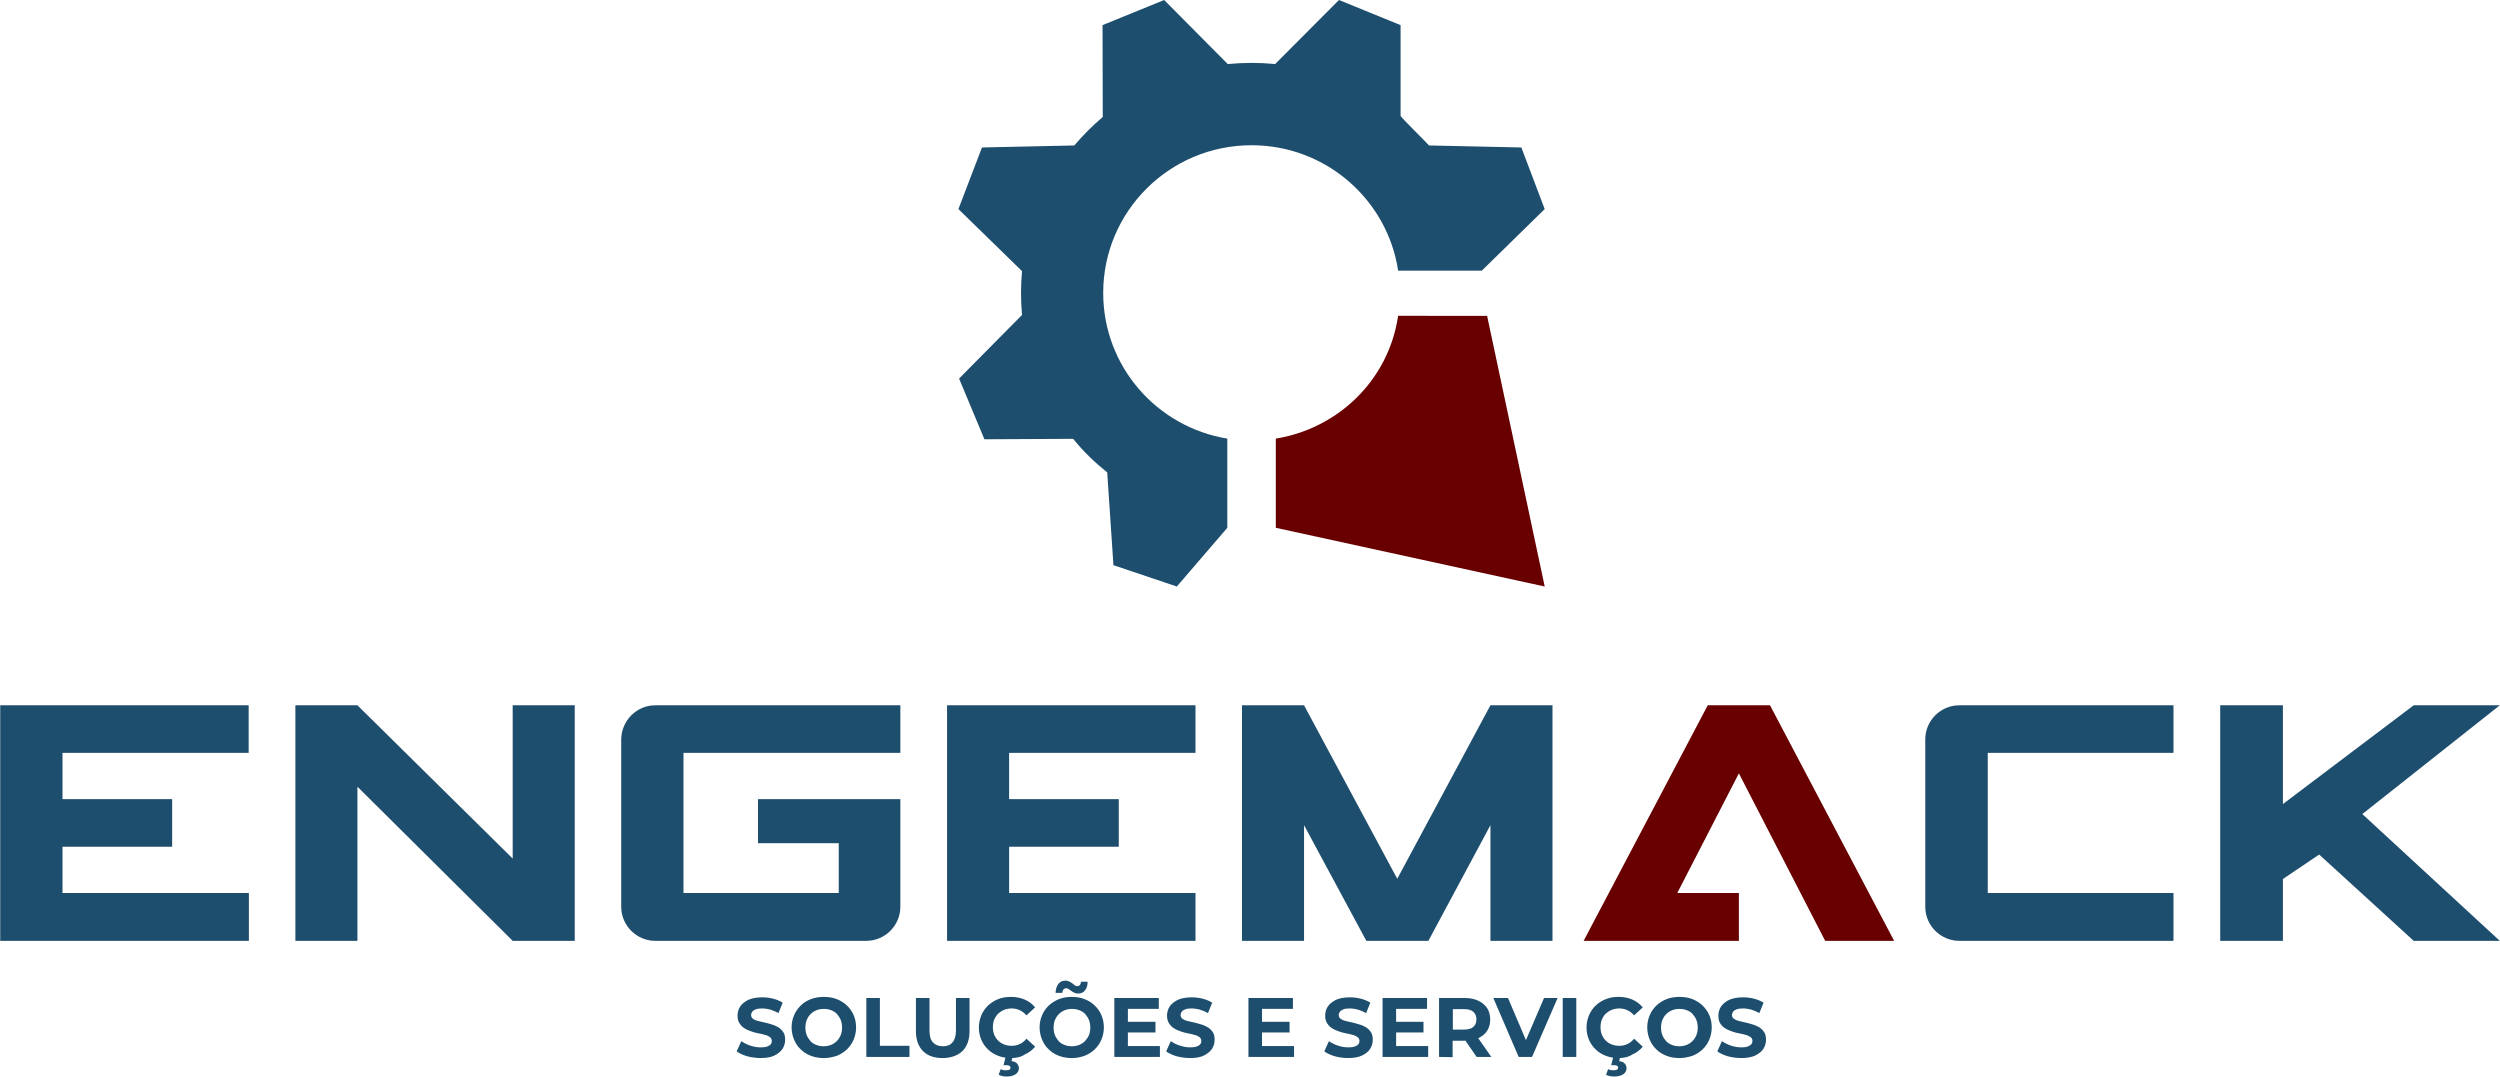 <svg xmlns:xodm="http://www.corel.com/coreldraw/odm/2003" xmlns="http://www.w3.org/2000/svg" xmlns:xlink="http://www.w3.org/1999/xlink" id="Camada_1" x="0px" y="0px" viewBox="0 0 1124 484" style="enable-background:new 0 0 1124 484;" xml:space="preserve"><style type="text/css">	.st0{fill-rule:evenodd;clip-rule:evenodd;fill:#690000;}	.st1{fill-rule:evenodd;clip-rule:evenodd;fill:#1E4E6E;}	.st2{fill:#1E4E6E;}</style><g id="Camada_x0020_1">	<g id="_1612818384992">		<path class="st0" d="M668.6,142l25.9,121.7l-120.9-26.4l0-40.1c27.3-4.4,50.6-25.6,55-55.2L668.6,142L668.6,142z"></path>		<polygon class="st0" points="712,423 731.9,423 743,423 781.8,423 781.8,401.5 754.1,401.5 781.8,347.7 820.6,423 851.6,423    795.8,317.1 767.8,317.1   "></polygon>	</g>	<g id="_1612818384416">		<path class="st1" d="M495.7,11.3L523.4,0L552,28.8c7.1-0.7,14.3-0.7,21.3,0L602,0l27.7,11.3l0,40.8c-0.1,0.4,11.4,11.7,12.8,13.3   l41.5,0.9L694.5,94l-28.3,27.7h-37.6c-4.8-31.9-32.5-56.4-65.9-56.4c-36.8,0-66.7,29.7-66.7,66.4c0,33,24.1,60.3,55.8,65.5v40.1   l-22.7,26.4l-28.5-9.6l-2.8-41.7c-5.6-4.5-10.8-9.5-15.3-15.1l-39.9,0.2l-11.4-27.3l28.3-28.6c-0.6-6.6-0.6-13.1,0-19.7L430.9,94   l10.6-27.7l41.5-0.9c3.9-4.6,8.2-8.9,12.8-12.8L495.7,11.3L495.7,11.3z"></path>		<path class="st1" d="M0.1,317.1h111.7v21.4H28.1v20.8h49.3v21.4H28.1v20.8h83.8V423H0.1C0.1,387.7,0.1,352.4,0.1,317.1L0.1,317.1z   "></path>		<polygon class="st1" points="132.8,317.1 160.7,317.1 230.5,386 230.5,317.1 258.4,317.1 258.4,423 250.7,423 230.5,423    160.7,353.7 160.7,423 132.8,423   "></polygon>		<path class="st1" d="M294.6,317.1h110.2v21.4h-97.5c0,21,0,42,0,63h69.8v-22.4h-36.3v-19.8h64v48.4c0,8.4-6.9,15.3-15.3,15.3   h-94.9c-8.4,0-15.3-6.9-15.3-15.3v-75.3C279.4,324,286.2,317.1,294.6,317.1z"></path>		<path class="st1" d="M880.9,317.1h96.3v21.4h-83.5c0,21,0,42,0,63c33.1,0,50.4,0,83.5,0V423h-96.3c-8.4,0-15.3-6.9-15.3-15.3   v-75.3C865.6,324,872.5,317.1,880.9,317.1z"></path>		<path class="st1" d="M425.8,317.1h111.7v21.4h-83.8v20.8H503v21.4h-49.3v20.8h83.8V423H425.8C425.8,387.7,425.8,352.4,425.8,317.1   L425.8,317.1z"></path>		<polygon class="st1" points="558.4,317.1 586.3,317.1 628.2,395.1 670.1,317.1 698,317.1 698,423 670.1,423 670.1,371 642.2,423    614.3,423 586.3,371 586.3,423 558.4,423   "></polygon>		<polygon class="st1" points="998.2,317.1 1026.4,317.1 1026.4,361.5 1085.2,317.1 1123.9,317.1 1062.1,366 1123.9,423 1085.2,423    1042.7,384.2 1026.4,395.2 1026.4,423 998.2,423   "></polygon>		<path class="st2" d="M342,475.7c-2.1,0-4.1-0.3-6.1-0.8c-1.9-0.6-3.5-1.3-4.7-2.2l2.1-4.6c1.1,0.8,2.5,1.5,4,2   c1.6,0.5,3.1,0.8,4.7,0.8c1.2,0,2.2-0.1,2.9-0.4c0.7-0.2,1.3-0.6,1.6-1c0.4-0.4,0.5-0.9,0.5-1.5c0-0.7-0.3-1.3-0.8-1.7   c-0.6-0.4-1.3-0.8-2.2-1c-0.9-0.3-1.9-0.5-3-0.7s-2.2-0.5-3.3-0.9c-1.1-0.4-2.1-0.8-3-1.4c-0.9-0.5-1.6-1.3-2.2-2.2   c-0.6-0.9-0.9-2.1-0.9-3.5c0-1.5,0.4-2.9,1.2-4.1c0.8-1.2,2.1-2.2,3.7-3c1.6-0.7,3.7-1.1,6.2-1.1c1.7,0,3.3,0.2,4.9,0.6   c1.6,0.4,3,1,4.3,1.8l-1.9,4.7c-1.2-0.7-2.5-1.2-3.7-1.6c-1.2-0.3-2.4-0.5-3.6-0.5c-1.2,0-2.2,0.1-2.9,0.4   c-0.7,0.3-1.3,0.6-1.6,1.1c-0.3,0.4-0.5,0.9-0.5,1.5c0,0.7,0.3,1.2,0.8,1.6c0.5,0.4,1.3,0.8,2.2,1s1.9,0.5,3,0.7   c1.1,0.3,2.2,0.5,3.3,0.9c1.1,0.3,2.1,0.8,3,1.3c0.9,0.6,1.6,1.3,2.2,2.2c0.6,0.9,0.8,2.1,0.8,3.4c0,1.5-0.4,2.8-1.2,4.1   c-0.8,1.2-2.1,2.2-3.7,3C346.7,475.3,344.6,475.7,342,475.7L342,475.7z M370.4,475.7c-2.1,0-4-0.3-5.8-1c-1.8-0.7-3.3-1.6-4.6-2.9   c-1.3-1.2-2.3-2.7-3-4.4s-1.1-3.5-1.1-5.5s0.4-3.8,1.1-5.4c0.7-1.7,1.7-3.1,3-4.4s2.8-2.2,4.6-2.9c1.8-0.7,3.7-1,5.8-1   c2.1,0,4,0.3,5.8,1c1.7,0.7,3.3,1.6,4.6,2.9c1.3,1.2,2.3,2.7,3,4.3c0.7,1.6,1.1,3.5,1.1,5.5c0,2-0.4,3.8-1.1,5.5   c-0.7,1.7-1.7,3.1-3,4.4c-1.3,1.2-2.8,2.2-4.6,2.9C374.4,475.3,372.4,475.7,370.4,475.7z M370.3,470.4c1.2,0,2.3-0.2,3.3-0.6   c1-0.4,1.9-1,2.6-1.7c0.8-0.8,1.3-1.6,1.8-2.7c0.4-1,0.6-2.2,0.6-3.4c0-1.3-0.2-2.4-0.6-3.4c-0.4-1-1-1.9-1.7-2.7   c-0.7-0.8-1.6-1.3-2.6-1.7c-1-0.4-2.1-0.6-3.3-0.6s-2.3,0.2-3.3,0.6c-1,0.4-1.9,1-2.6,1.7c-0.8,0.7-1.3,1.6-1.8,2.7   c-0.4,1-0.6,2.2-0.6,3.4c0,1.2,0.2,2.4,0.6,3.4c0.4,1,1,1.9,1.7,2.7c0.7,0.8,1.6,1.3,2.6,1.7C368.1,470.2,369.1,470.4,370.3,470.4   L370.3,470.4z M389.5,475.2v-26.5h6.1v21.5h13.3v5H389.5z M423.8,475.7c-3.8,0-6.7-1-8.8-3.1c-2.1-2.1-3.2-5.1-3.2-9v-14.9h6.1   v14.6c0,2.5,0.5,4.3,1.6,5.4c1,1.1,2.5,1.7,4.4,1.7c1.9,0,3.3-0.5,4.3-1.7c1-1.1,1.6-2.9,1.6-5.4v-14.6h6.1v14.9   c0,3.9-1.1,6.9-3.2,9C430.5,474.6,427.5,475.7,423.8,475.7z M454.5,475.7c-2,0-3.9-0.3-5.7-1c-1.8-0.7-3.3-1.6-4.6-2.9   c-1.3-1.2-2.3-2.7-3-4.3c-0.7-1.7-1.1-3.5-1.1-5.5c0-2,0.4-3.8,1.1-5.5s1.7-3.1,3-4.4c1.3-1.2,2.8-2.2,4.6-2.9   c1.7-0.7,3.6-1,5.7-1c2.3,0,4.4,0.4,6.2,1.2c1.9,0.8,3.4,2,4.7,3.5l-3.9,3.6c-0.9-1-1.9-1.8-3-2.3c-1.1-0.5-2.3-0.8-3.6-0.8   c-1.2,0-2.4,0.2-3.4,0.6c-1,0.4-1.9,1-2.7,1.7c-0.7,0.7-1.3,1.6-1.8,2.7c-0.4,1-0.6,2.2-0.6,3.4c0,1.3,0.2,2.4,0.6,3.4   c0.4,1,1,1.9,1.8,2.7c0.8,0.8,1.7,1.3,2.7,1.7c1,0.4,2.2,0.6,3.4,0.6c1.3,0,2.5-0.3,3.6-0.8c1.1-0.5,2.1-1.3,3-2.4l3.9,3.6   c-1.3,1.5-2.8,2.7-4.7,3.5C459,475.3,456.9,475.7,454.5,475.7L454.5,475.7z M452.5,484c-0.7,0-1.3-0.1-1.9-0.2   c-0.6-0.2-1.1-0.3-1.6-0.6l0.9-2.5c0.4,0.2,0.8,0.3,1.2,0.4c0.4,0.1,0.8,0.1,1.3,0.1c0.7,0,1.2-0.1,1.5-0.3   c0.3-0.2,0.4-0.5,0.4-0.9c0-0.3-0.1-0.6-0.4-0.8s-0.8-0.3-1.4-0.3h-1.3l1-4h3.1l-0.5,2.2c1.1,0.1,2,0.5,2.5,1.1   c0.5,0.6,0.8,1.3,0.8,2.1c0,1.1-0.5,2-1.5,2.7C455.5,483.7,454.2,484,452.5,484L452.5,484z M481.9,475.7c-2.1,0-4-0.3-5.8-1   c-1.8-0.7-3.3-1.6-4.6-2.9c-1.3-1.2-2.3-2.7-3-4.4c-0.7-1.7-1.1-3.5-1.1-5.5s0.4-3.8,1.1-5.4c0.7-1.7,1.7-3.1,3-4.4   c1.3-1.2,2.9-2.2,4.6-2.9c1.8-0.7,3.7-1,5.7-1c2.1,0,4,0.3,5.8,1c1.8,0.7,3.3,1.6,4.6,2.9c1.3,1.2,2.3,2.7,3,4.3   c0.7,1.6,1.1,3.5,1.1,5.5c0,2-0.4,3.8-1.1,5.5c-0.7,1.7-1.7,3.1-3,4.4c-1.3,1.2-2.8,2.2-4.6,2.9   C485.9,475.3,484,475.7,481.9,475.7z M481.9,470.4c1.2,0,2.3-0.2,3.3-0.6c1-0.4,1.9-1,2.6-1.7c0.7-0.8,1.3-1.6,1.8-2.7   c0.4-1,0.6-2.2,0.6-3.4c0-1.3-0.2-2.4-0.6-3.4c-0.4-1-1-1.9-1.7-2.7c-0.7-0.8-1.6-1.3-2.6-1.7c-1-0.4-2.1-0.6-3.3-0.6   c-1.2,0-2.3,0.2-3.3,0.6c-1,0.4-1.9,1-2.6,1.7c-0.7,0.7-1.3,1.6-1.8,2.7c-0.4,1-0.6,2.2-0.6,3.4c0,1.2,0.2,2.4,0.6,3.4   c0.4,1,1,1.9,1.7,2.7c0.7,0.8,1.6,1.3,2.6,1.7C479.6,470.2,480.7,470.4,481.9,470.4L481.9,470.4z M484.7,446.7   c-0.7,0-1.2-0.1-1.7-0.4c-0.5-0.2-1-0.5-1.4-0.8c-0.4-0.3-0.8-0.6-1.1-0.8c-0.3-0.2-0.7-0.4-1.1-0.4c-0.5,0-0.9,0.2-1.2,0.5   s-0.5,0.9-0.6,1.6h-3c0-1.7,0.5-3,1.2-4c0.8-1,1.8-1.5,3.2-1.5c0.7,0,1.2,0.1,1.7,0.4c0.5,0.2,1,0.5,1.4,0.8   c0.4,0.3,0.8,0.6,1.1,0.9c0.4,0.2,0.7,0.4,1,0.4c0.5,0,1-0.2,1.3-0.5c0.3-0.4,0.5-0.9,0.5-1.5h3c0,1.6-0.4,2.9-1.2,3.9   C487.1,446.2,486.1,446.7,484.7,446.7L484.7,446.7z M506.7,459.4h12.8v4.8h-12.8V459.4z M507.1,470.3h14.4v4.9H501v-26.5h20v4.9   h-13.9V470.3L507.1,470.3z M535.1,475.7c-2.1,0-4.1-0.3-6.1-0.8c-1.9-0.6-3.5-1.3-4.7-2.2l2.1-4.6c1.1,0.8,2.5,1.5,4,2   c1.6,0.5,3.1,0.8,4.7,0.8c1.2,0,2.2-0.1,2.9-0.4c0.7-0.2,1.3-0.6,1.6-1c0.4-0.4,0.5-0.9,0.5-1.5c0-0.7-0.3-1.3-0.8-1.7   c-0.5-0.4-1.3-0.8-2.2-1c-0.9-0.3-1.9-0.5-3-0.7s-2.2-0.5-3.3-0.9c-1.1-0.4-2.1-0.8-3-1.4c-0.9-0.5-1.6-1.3-2.2-2.2   c-0.6-0.9-0.9-2.1-0.9-3.5c0-1.5,0.4-2.9,1.2-4.1c0.8-1.2,2.1-2.2,3.7-3c1.6-0.7,3.7-1.1,6.2-1.1c1.7,0,3.3,0.2,4.9,0.6   c1.6,0.4,3,1,4.3,1.8l-1.9,4.7c-1.2-0.7-2.5-1.2-3.7-1.6c-1.2-0.3-2.4-0.5-3.6-0.5c-1.2,0-2.2,0.1-2.9,0.4   c-0.8,0.3-1.3,0.6-1.6,1.1s-0.5,0.9-0.5,1.5c0,0.7,0.3,1.2,0.8,1.6c0.5,0.4,1.3,0.8,2.2,1c0.9,0.2,1.9,0.5,3,0.7   c1.1,0.3,2.2,0.5,3.3,0.9c1.1,0.3,2.1,0.8,3,1.3c0.9,0.6,1.6,1.3,2.2,2.2c0.6,0.9,0.8,2.1,0.8,3.4c0,1.5-0.4,2.8-1.2,4.1   c-0.8,1.2-2.1,2.2-3.7,3C539.8,475.3,537.7,475.7,535.1,475.7L535.1,475.7z M567,459.4h12.8v4.8H567V459.4z M567.4,470.3h14.4v4.9   h-20.5v-26.5h20v4.9h-13.9V470.3L567.4,470.3z M606.2,475.7c-2.1,0-4.2-0.3-6.1-0.8c-1.9-0.6-3.5-1.3-4.7-2.2l2.1-4.6   c1.1,0.8,2.5,1.5,4,2c1.5,0.5,3.1,0.8,4.7,0.8c1.2,0,2.2-0.1,2.9-0.4c0.7-0.2,1.3-0.6,1.6-1c0.4-0.4,0.5-0.9,0.5-1.5   c0-0.7-0.3-1.3-0.8-1.7c-0.6-0.4-1.3-0.8-2.2-1c-0.9-0.3-1.9-0.5-3-0.7c-1.1-0.2-2.2-0.5-3.3-0.9c-1.1-0.4-2.1-0.8-3-1.4   c-0.9-0.5-1.6-1.3-2.2-2.2c-0.6-0.9-0.9-2.1-0.9-3.5c0-1.5,0.4-2.9,1.2-4.1c0.8-1.2,2.1-2.2,3.7-3c1.6-0.7,3.7-1.1,6.2-1.1   c1.7,0,3.3,0.2,4.9,0.6c1.6,0.4,3,1,4.3,1.8l-1.9,4.7c-1.2-0.7-2.5-1.2-3.7-1.6c-1.2-0.3-2.4-0.5-3.6-0.5s-2.2,0.1-2.9,0.4   c-0.7,0.3-1.3,0.6-1.6,1.1c-0.3,0.4-0.5,0.9-0.5,1.5c0,0.7,0.3,1.2,0.8,1.6c0.5,0.4,1.3,0.8,2.2,1c0.9,0.2,1.9,0.5,3,0.7   c1.1,0.3,2.2,0.5,3.3,0.9c1.1,0.3,2.1,0.8,3,1.3c0.9,0.6,1.6,1.3,2.2,2.2c0.6,0.9,0.8,2.1,0.8,3.4c0,1.5-0.4,2.8-1.2,4.1   s-2.1,2.2-3.7,3C610.8,475.3,608.7,475.7,606.2,475.7L606.2,475.7z M627.3,459.4H640v4.8h-12.8V459.4z M627.7,470.3h14.4v4.9   h-20.5v-26.5h20v4.9h-13.9L627.7,470.3L627.7,470.3z M647,475.2v-26.5h11.5c2.4,0,4.4,0.4,6.1,1.2c1.7,0.8,3,1.9,4,3.3   c0.9,1.4,1.4,3.2,1.4,5.2c0,2-0.5,3.7-1.4,5.1c-0.9,1.4-2.3,2.5-4,3.3c-1.7,0.8-3.8,1.1-6.1,1.1h-8.1l2.7-2.7v10.1L647,475.2   L647,475.2z M663.9,475.2l-6.6-9.6h6.5l6.7,9.6H663.9z M653.2,465.8l-2.7-2.9h7.7c1.9,0,3.3-0.4,4.2-1.2c0.9-0.8,1.4-1.9,1.4-3.4   c0-1.5-0.5-2.6-1.4-3.4c-0.9-0.8-2.3-1.2-4.2-1.2h-7.7l2.7-2.9V465.8L653.2,465.8z M682.8,475.2l-11.4-26.5h6.6l10,23.5h-3.9   l10.1-23.5h6.1l-11.5,26.5H682.8z M702.6,475.2v-26.5h6.1v26.5H702.6z M727.7,475.7c-2,0-3.9-0.3-5.7-1c-1.8-0.7-3.3-1.6-4.6-2.9   c-1.3-1.2-2.3-2.7-3-4.3c-0.7-1.7-1.1-3.5-1.1-5.5c0-2,0.4-3.8,1.1-5.5c0.7-1.7,1.7-3.1,3-4.4c1.3-1.2,2.8-2.2,4.6-2.9   c1.7-0.7,3.6-1,5.7-1c2.3,0,4.4,0.4,6.2,1.2c1.8,0.8,3.4,2,4.7,3.5l-3.9,3.6c-0.9-1-1.9-1.8-3-2.3c-1.1-0.5-2.3-0.8-3.6-0.8   c-1.2,0-2.4,0.2-3.4,0.6c-1,0.4-1.9,1-2.7,1.7c-0.8,0.7-1.3,1.6-1.8,2.7c-0.4,1-0.6,2.2-0.6,3.4c0,1.3,0.2,2.4,0.6,3.4   c0.4,1,1,1.9,1.8,2.7c0.8,0.8,1.6,1.3,2.7,1.7c1,0.4,2.2,0.6,3.4,0.6c1.3,0,2.5-0.3,3.6-0.8c1.1-0.5,2.1-1.3,3-2.4l3.9,3.6   c-1.3,1.5-2.8,2.7-4.7,3.5C732.1,475.3,730,475.7,727.7,475.7L727.7,475.7z M725.6,484c-0.7,0-1.3-0.1-1.9-0.2   c-0.6-0.2-1.2-0.3-1.6-0.6l0.9-2.5c0.4,0.2,0.8,0.3,1.2,0.4c0.4,0.1,0.8,0.1,1.3,0.1c0.7,0,1.2-0.1,1.5-0.3   c0.3-0.2,0.5-0.5,0.5-0.9c0-0.3-0.1-0.6-0.4-0.8s-0.8-0.3-1.4-0.3h-1.3l1-4h3.1l-0.5,2.2c1.1,0.1,2,0.5,2.5,1.1   c0.5,0.6,0.8,1.3,0.8,2.1c0,1.1-0.5,2-1.5,2.7C728.7,483.7,727.3,484,725.6,484L725.6,484z M755.1,475.7c-2.1,0-4-0.3-5.8-1   c-1.8-0.7-3.3-1.6-4.6-2.9c-1.3-1.2-2.3-2.7-3-4.4c-0.7-1.7-1.1-3.5-1.1-5.5s0.4-3.8,1.1-5.4c0.7-1.7,1.7-3.1,3-4.4   c1.3-1.2,2.8-2.2,4.6-2.9c1.8-0.7,3.7-1,5.8-1c2.1,0,4,0.3,5.8,1c1.7,0.7,3.3,1.6,4.6,2.9s2.3,2.7,3,4.3c0.7,1.6,1.1,3.5,1.1,5.5   c0,2-0.4,3.8-1.1,5.5c-0.7,1.7-1.7,3.1-3,4.4c-1.3,1.2-2.8,2.2-4.6,2.9C759,475.3,757.1,475.7,755.1,475.7z M755,470.4   c1.2,0,2.3-0.2,3.3-0.6c1-0.4,1.9-1,2.6-1.7c0.8-0.8,1.3-1.6,1.8-2.7c0.4-1,0.6-2.2,0.6-3.4c0-1.3-0.2-2.4-0.6-3.4   c-0.4-1-1-1.9-1.7-2.7c-0.7-0.8-1.6-1.3-2.6-1.7c-1-0.4-2.1-0.6-3.3-0.6s-2.3,0.2-3.3,0.6c-1,0.4-1.9,1-2.6,1.7   c-0.8,0.7-1.3,1.6-1.8,2.7c-0.4,1-0.6,2.2-0.6,3.4c0,1.2,0.2,2.4,0.6,3.4c0.4,1,1,1.9,1.7,2.7c0.7,0.8,1.6,1.3,2.6,1.7   C752.7,470.2,753.8,470.4,755,470.4L755,470.4z M782.9,475.7c-2.1,0-4.2-0.3-6.1-0.8c-1.9-0.6-3.5-1.3-4.7-2.2l2.1-4.6   c1.1,0.8,2.5,1.5,4,2c1.5,0.5,3.1,0.8,4.7,0.8c1.2,0,2.2-0.1,2.9-0.4s1.3-0.6,1.6-1c0.3-0.4,0.5-0.9,0.5-1.5   c0-0.7-0.3-1.3-0.8-1.7c-0.6-0.4-1.3-0.8-2.2-1c-0.9-0.3-1.9-0.5-3-0.7s-2.2-0.5-3.3-0.9c-1.1-0.4-2.1-0.8-3-1.4   c-0.9-0.5-1.6-1.3-2.2-2.2c-0.6-0.9-0.8-2.1-0.8-3.5c0-1.5,0.4-2.9,1.2-4.1c0.8-1.2,2.1-2.2,3.7-3c1.7-0.7,3.7-1.1,6.2-1.1   c1.7,0,3.3,0.2,4.9,0.6c1.6,0.4,3,1,4.3,1.8l-1.9,4.7c-1.2-0.7-2.5-1.2-3.7-1.6c-1.2-0.3-2.4-0.5-3.6-0.5c-1.2,0-2.2,0.1-2.9,0.4   c-0.8,0.3-1.3,0.6-1.6,1.1s-0.5,0.9-0.5,1.5c0,0.7,0.3,1.2,0.8,1.6c0.6,0.4,1.3,0.8,2.2,1c0.9,0.2,1.9,0.5,3,0.7   c1.1,0.3,2.2,0.5,3.3,0.9c1.1,0.3,2.1,0.8,3,1.3c0.9,0.6,1.6,1.3,2.2,2.2c0.6,0.9,0.8,2.1,0.8,3.4c0,1.5-0.4,2.8-1.2,4.1   c-0.8,1.2-2.1,2.2-3.7,3C787.5,475.3,785.4,475.7,782.9,475.7L782.9,475.7z"></path>	</g></g></svg>